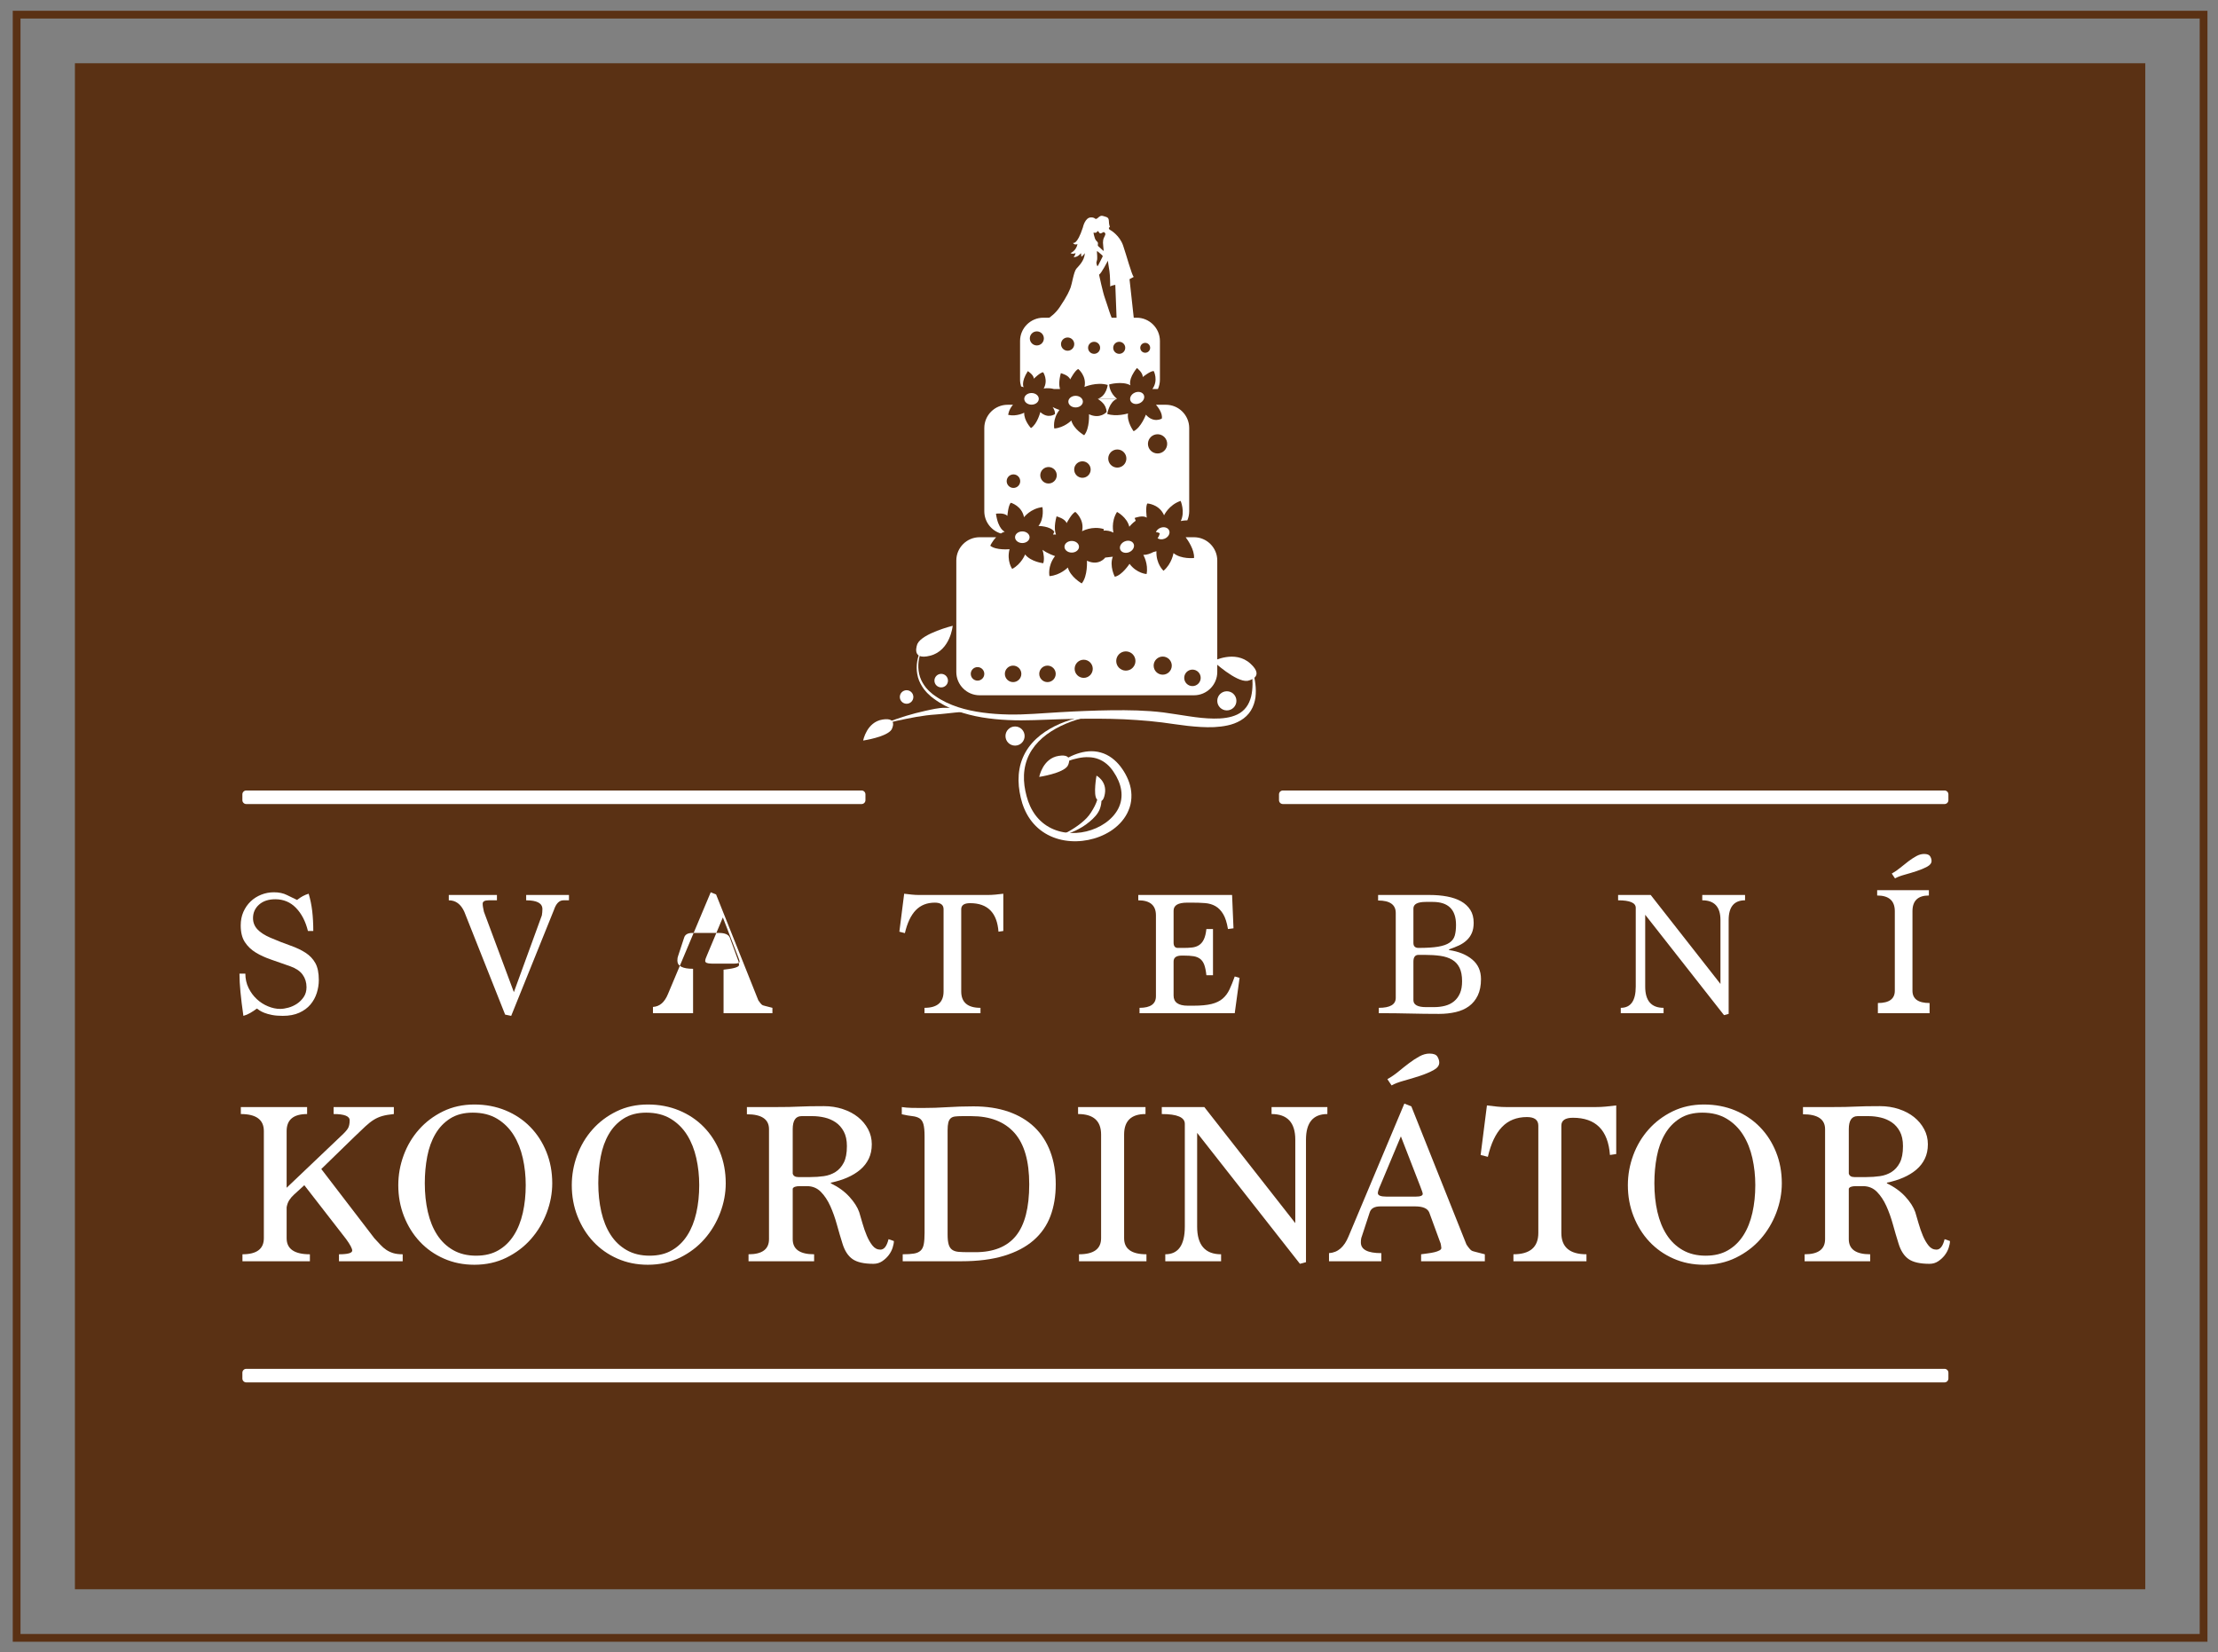 <svg width="290" height="216" xmlns="http://www.w3.org/2000/svg">
 <rect width="100%" height="100%" fill="#808080" stroke="none"/>

 <g>
  <title>background</title>
  <rect fill="none" id="canvas_background" height="218" width="292" y="-1" x="-1"/>
 </g>
 <g>
  <title>Layer 1</title>
  <g id="g10" transform="matrix(1.333,0,0,-1.333,0,302.36) ">
   <g id="g12" transform="translate(-4.5,35.25) scale(0.1) ">
    <path fill="#5a3114" fill-rule="nonzero" d="m65.106,313.09l2137.494,0l0,1584.5l-2137.494,0l0,-1584.5zm2145.095,-7.61l-2152.7,0l0,1599.71l2152.7,0l0,-1599.71" id="path14"/>
    <path fill="#5a3114" fill-rule="nonzero" d="m2149.22,356.961l-2030.74,0l0,1496.769l2030.74,0l0,-1496.769" id="path16"/>
    <path fill="#ffffff" fill-rule="nonzero" d="m1129.07,1368.88c0,0 -6.12,-8.62 -17.93,-3.09c0,0 0.91,-15.05 -5.1,-22.26c0,0 -11.05,6.18 -13.63,15.59c0,0 -7.4,-7.59 -18.02,-8.44c0,0 -2.2,9.73 5.46,19.67c0,0 -7.09,2.25 -12.27,6.13c1.17,-4.15 1.95,-9.11 0.74,-13.14c0,0 -12.04,1.29 -17.84,8.59c0,0 -3.65,-9.45 -12.67,-14.18c0,0 -5.59,7.73 -2.58,19.34c0,0 -13.33,-1.29 -18.91,3.43c0,0 1.93,4.37 5.77,8.31l-16.27,0c-12.543,0 -22.812,-10.26 -22.812,-22.81l0,-109.39c0,-12.55 10.269,-22.82 22.812,-22.82l210.34,0c12.55,0 22.81,10.27 22.81,22.82l0,109.39c0,12.55 -10.26,22.81 -22.81,22.81l-8.2,0c1.98,-2.62 8.82,-12.37 8.21,-20.39c0,0 -12.59,-1.37 -20.14,4.81c0,0 -1.63,-10.47 -9.79,-17.32c0,0 -7.44,6.65 -6.95,19.18c0,0 -1.17,-0.37 -2.98,-0.8c-2.89,-1.55 -6.32,-2.81 -9.88,-2.82c0,0 5.13,-8.73 3.23,-18.74c0,0 -9.53,0.43 -16.75,10c0,0 -7.28,-11.24 -14.44,-12.68c0,0 -5.49,10.38 -1.97,19.65" id="path18"/>
    <path fill="#ffffff" fill-rule="nonzero" d="m1188.62,1518.75l-9.75,0c1.44,-1.66 6.82,-8.23 5.69,-13.56c0,0 -8.01,-4.81 -15.62,3.84c0,0 -4.58,-12.51 -12.01,-16.23c0,0 -6.75,8.91 -5.52,17.45c0,0 -11.44,-3.54 -20.35,-0.47c0,0 1.97,12.06 9.57,14.79l-18.81,0c2.08,-1.74 8.28,-4.98 8.62,-12.91c0,0 -6.35,-7.31 -17.29,-2.19c0,0 0.84,-13.94 -4.73,-20.62c0,0 -10.23,5.74 -12.61,14.45c0,0 -6.85,-7.03 -16.69,-7.82c0,0 -2.04,9.02 5.05,18.21c0,0 -3.15,1 -6.68,2.81c1.4,-2.07 2.53,-4.51 2.3,-6.86c0,0 -6.72,-5.09 -14.38,1.93c0,0 -2.9,-11.65 -9.18,-15.69c0,0 -6.92,7.33 -6.64,15.09c0,0 -7.43,-4 -15.7,-2.12c0,0 0.43,4.98 4.67,9.9l-5.29,0c-12.54,0 -22.81,-10.27 -22.81,-22.82l0,-81.62c0,-10.24 6.85,-18.96 16.19,-21.81c1.18,0.71 2.46,1.33 3.85,1.78c0,0 -6.45,2.15 -8.6,17.62c0,0 8.17,1.29 11.18,-2.15c0,0 0.86,10.74 3.44,12.89c0,0 10.74,-3.01 12.89,-14.18c0,0 6.44,8.59 18.05,9.88c0,0 2.14,-10.74 -3.87,-18.47c0,0 11.61,0 15.47,-5.59c0,0 -0.29,-1.22 -1.17,-2.78l2.88,0c-1.13,2.87 -2.02,8.33 0.55,17.8c0,0 8.39,-2.12 9.87,-6.66c0,0 5.24,9.98 8.6,11c0,0 9.1,-7.31 6.58,-18.94c0,0 9.73,5.62 21.42,2.1c0,0 -0.12,-0.57 -0.4,-1.48c2.91,0.24 6.26,-0.15 9.75,-1.96c0,0 -2.73,10.39 3.48,20.28c0,0 9.75,-5 12.07,-14.52c0,0 2.67,3.36 6.28,5.9c-0.36,0.84 -0.71,1.73 -1.06,2.69c0,0 8.06,3.15 11.89,0.3c0,0 -1.52,11.17 0.64,13.94c0,0 11.65,-0.68 16.34,-11.61c0,0 4.67,10.21 16.24,14.12c0,0 4.59,-10.5 0.16,-19.75c0,0 2.88,0.63 6.43,0.68c1.17,2.75 1.83,5.77 1.83,8.92l0,81.62c0,12.55 -10.27,22.82 -22.82,22.82" id="path20"/>
    <path fill="#ffffff" fill-rule="nonzero" d="m1159.9,1604.14l-91.56,0c-12.54,0 -22.81,-10.27 -22.81,-22.81l0,-37.95c0,-2.32 0.37,-4.56 1.03,-6.67c0.83,-0.18 1.66,-0.42 2.48,-0.78c0,0 -2.92,4.86 4.1,15.81c0,0 5.87,-3.6 5.91,-7.41c0,0 6.36,6.34 9.16,6.3c0,0 5.17,-7.72 0.48,-15.96c0,0 4.55,1.01 10.1,-0.47l5.92,0c-0.86,2.84 -1.31,7.71 0.83,15.56c0,0 7.77,-1.95 9.14,-6.16c0,0 4.85,9.25 7.96,10.19c0,0 8.43,-6.77 6.1,-17.54c0,0 11.92,5.2 22.75,1.94c0,0 -1.09,-10.65 -9.67,-13.62l18.81,0c-7.02,5.7 -7.64,12.64 -7.72,14.11c0,0 12.84,3.63 20.86,-0.82c0,0 -2.65,5.7 6.4,16.96c0,0 6.04,-4.68 5.64,-8.89c0,0 7.77,6.24 10.85,5.87c0,0 4.77,-9.1 -1.33,-17.6l0.91,0c0.31,0 0.69,0 1.12,0l3.39,0c1.25,2.81 1.96,5.91 1.96,9.18l0,37.95c0,12.54 -10.27,22.81 -22.81,22.81" id="path22"/>
    <path fill="#ffffff" fill-rule="nonzero" d="m1063.91,1524.57c0,-3.15 -3.2,-5.71 -7.13,-5.71c-3.94,0 -7.13,2.56 -7.13,5.71c0,3.15 3.19,5.7 7.13,5.7c3.93,0 7.13,-2.55 7.13,-5.7" id="path24"/>
    <path fill="#ffffff" fill-rule="nonzero" d="m1107.15,1521.84c0,-3.15 -3.19,-5.7 -7.13,-5.7c-3.94,0 -7.12,2.55 -7.12,5.7c0,3.14 3.18,5.7 7.12,5.7c3.94,0 7.13,-2.56 7.13,-5.7" id="path26"/>
    <path fill="#ffffff" fill-rule="nonzero" d="m1166.97,1528.24c1.23,-2.9 -0.7,-6.51 -4.32,-8.04c-3.63,-1.54 -7.56,-0.44 -8.79,2.45c-1.24,2.9 0.7,6.51 4.32,8.04c3.63,1.54 7.56,0.45 8.79,-2.45" id="path28"/>
    <path fill="#ffffff" fill-rule="nonzero" d="m1103.35,1379.48c0,-3.16 -3.19,-5.71 -7.13,-5.71c-3.93,0 -7.13,2.55 -7.13,5.71c0,3.14 3.2,5.7 7.13,5.7c3.94,0 7.13,-2.56 7.13,-5.7" id="path30"/>
    <path fill="#ffffff" fill-rule="nonzero" d="m1156.96,1382.26c1.23,-2.89 -0.71,-6.49 -4.33,-8.04c-3.63,-1.54 -7.56,-0.43 -8.79,2.46c-1.23,2.91 0.7,6.5 4.32,8.04c3.63,1.55 7.56,0.44 8.8,-2.46" id="path32"/>
    <path fill="#ffffff" fill-rule="nonzero" d="m1054.87,1388.83c0,-3.14 -3.19,-5.7 -7.13,-5.7c-3.93,0 -7.12,2.56 -7.12,5.7c0,3.16 3.19,5.71 7.12,5.71c3.94,0 7.13,-2.55 7.13,-5.71" id="path34"/>
    <path fill="#ffffff" fill-rule="nonzero" d="m1191.77,1395.48c-1.23,2.9 -5.17,4 -8.79,2.47c-2.02,-0.86 -3.49,-2.38 -4.2,-4.04c1.46,-0.2 2.78,-0.57 3.78,-1.22c0,0 -0.31,-2.42 -2.12,-4.87c1.82,-1.21 4.47,-1.45 7,-0.37c3.62,1.54 5.57,5.13 4.33,8.03" id="path36"/>
    <path fill="#ffffff" fill-rule="nonzero" d="m1129.22,1685.98c-0.2,-1.02 -1.47,-3.46 -1.76,-4.14c-0.29,-0.67 -0.61,-2.49 -0.59,-4.1c0.03,-1.62 0.59,-6.75 0.62,-6.98c0.03,-0.24 0.38,-1.68 -0.62,-0.65c-0.99,1.03 -4.48,3.93 -4.78,4.31c-0.29,0.38 -0.43,0.97 -0.23,1.7c0.21,0.73 0.06,1.97 -0.5,2.41c-0.56,0.44 -1.97,2.05 -2.35,3.31c-0.38,1.26 -1.31,3.91 -1.41,5.81c0,0 1.98,-0.47 2.7,0c0.71,0.47 1,1.44 1.41,1.44c0.41,0 0.56,-0.03 1.15,-1.06c0.58,-1.02 1.2,-1.43 2.23,-1.08c1.02,0.35 2.2,1.35 2.63,1.2c0.44,-0.15 1.71,-1.14 1.5,-2.17zm-2.81,-22.11c-0.47,-0.77 -2.44,-4.85 -2.91,-5.73c-0.47,-0.88 -1.32,-2.75 -1.58,-3.06c-0.26,-0.29 -0.74,-0.49 -0.97,0.48c-0.24,0.97 -0.64,2.32 -0.53,2.76c0,0 0.64,2.52 0.73,2.98c0.09,0.47 0.06,3.27 0,4.06c-0.06,0.79 -0.32,3.84 -0.14,3.98c0.17,0.15 0.32,0.12 0.91,-0.38c0.58,-0.5 3.52,-2.96 3.96,-3.37c0.44,-0.41 0.99,-0.95 0.53,-1.72zm26.49,-21.94l4.09,2.21c-1.99,2.21 -7.08,21.24 -10.4,30.86c-3.32,9.63 -11.72,14.83 -12.94,15.39c-1.22,0.54 -0.99,1.98 -0.99,1.98c0.77,0.33 0.99,1.33 0.99,1.33c-0.89,0.89 -1.02,5.57 -1.02,5.57c-0.2,3.87 -2.85,3.66 -5.5,4.6c-2.64,0.94 -4.27,-0.94 -5.69,-2.16c-1.43,-1.22 -2.25,-0.41 -2.25,-0.41c-1.62,1.43 -3.86,1.22 -3.86,1.22c-6.11,0.21 -8.15,-9.76 -8.15,-9.76c-5.9,-18.13 -9.77,-15.07 -9.77,-15.07c1.15,-2.63 4.49,-1.36 4.49,-1.36c-1.55,-6.97 -6.86,-8.74 -6.86,-8.74c2.1,-1.55 4.98,0 4.98,0c-0.55,-2.88 -2.11,-3.98 -2.11,-3.98c4.1,-0.56 7.42,3.87 7.42,3.87l0.33,-3.54c1.55,0.89 3.43,3.54 3.43,3.54c-0.44,-7.63 -5.97,-12.5 -8.41,-15.37c-2.43,-2.89 -4.31,-15.16 -5.53,-18.26c-1.21,-3.1 -2.99,-7.86 -10.73,-19.36c-7.75,-11.51 -20.07,-15.82 -20.07,-15.82l73.83,0c-2.98,3.42 -7.41,19.36 -9.4,24.67c-1.99,5.31 -5.75,23.01 -5.75,23.01c2.43,1.44 8.63,13.72 8.63,13.72c0,0 0.88,-6.42 1.55,-10.18c0.66,-3.76 0.77,-15.26 0.77,-15.26c0.44,0.99 4.98,1.76 4.98,1.76l1.44,-37.72l17.25,0l-4.75,43.26" id="path38"/>
    <path fill="#ffffff" fill-rule="nonzero" d="m948.375,1276.12c-3.094,-7.68 -3.523,-16.49 -1.008,-24.26c1.266,-3.91 3.414,-7.44 5.93,-10.63c1.391,-1.5 2.664,-3.1 4.293,-4.37l2.312,-2.01l2.524,-1.8c6.762,-4.75 14.351,-8.26 22.222,-10.85c7.887,-2.58 16.062,-4.27 24.312,-5.37c16.51,-2.24 33.31,-2.28 49.99,-1.23c16.83,1.12 33.72,2.19 50.64,2.84c16.93,0.66 33.91,1.02 50.96,0.48c8.52,-0.3 17.06,-0.88 25.59,-1.93c8.53,-1.11 16.8,-2.6 25.05,-3.76c8.22,-1.25 16.44,-2.19 24.54,-2.26c8.05,-0.08 16.16,0.75 22.98,4.05c3.39,1.65 6.34,4.02 8.61,7.02c2.3,2.98 3.84,6.62 4.85,10.48c1.85,7.82 1.64,16.3 0.71,24.65l0.94,0.19c2.32,-8.17 3.63,-16.79 2.62,-25.65c-0.66,-4.39 -2.02,-8.84 -4.48,-12.84c-2.43,-4.01 -6.03,-7.33 -10.04,-9.71c-4.02,-2.4 -8.4,-3.96 -12.81,-4.9c-4.4,-0.96 -8.82,-1.44 -13.21,-1.68c-8.79,-0.37 -17.42,0.32 -25.93,1.22c-8.5,0.97 -16.86,2.29 -25.08,3.37c-8.21,1.04 -16.5,1.79 -24.83,2.36c-16.66,1.22 -33.47,1.43 -50.28,1.3c-16.82,-0.16 -33.65,-0.75 -50.52,-1.39c-17,-0.61 -34.13,-0.08 -51.02,2.69c-8.431,1.44 -16.791,3.48 -24.849,6.45c-8.055,2.97 -15.817,6.89 -22.692,12.11l-2.558,1.96l-2.387,2.23c-1.668,1.4 -2.981,3.16 -4.399,4.81c-2.566,3.51 -4.722,7.38 -5.91,11.57c-2.316,8.42 -1.461,17.45 2.075,25.27l0.855,-0.41" id="path40"/>
    <path fill="#ffffff" fill-rule="nonzero" d="m944.922,1284.38c0,0 -7.238,-16.86 12.555,-11.72c19.785,5.13 21.988,29.32 21.988,29.32c0,0 -29.508,-7.34 -34.543,-17.6" id="path42"/>
    <path fill="#ffffff" fill-rule="nonzero" d="m1268.53,1247.96c0,0 18.06,3.16 2.95,16.92c-15.1,13.77 -36.56,2.39 -36.56,2.39c0,0 22.26,-20.7 33.61,-19.31" id="path44"/>
    <path fill="#ffffff" fill-rule="nonzero" d="m914.879,1207.02c6.059,2.47 12.269,4.51 18.512,6.5c6.273,1.88 12.605,3.59 19.043,5c6.421,1.35 12.894,3.07 19.586,3.02c1.664,0.05 3.335,-0.03 5.007,-0.13c1.668,-0.14 3.328,-0.17 4.993,-0.52c1.664,-0.28 3.308,-0.51 4.933,-0.96c1.621,-0.51 3.227,-1 4.774,-1.62l-0.094,-0.56c-6.637,-0.53 -12.903,-1.16 -19.254,-1.9c-1.582,-0.19 -3.168,-0.35 -4.758,-0.48c-1.586,-0.18 -3.183,-0.31 -4.785,-0.41c-3.203,-0.22 -6.41,-0.5 -9.609,-0.93c-6.403,-0.82 -12.782,-1.97 -19.133,-3.27c-6.379,-1.23 -12.723,-2.69 -19.035,-4.28l-0.18,0.54" id="path46"/>
    <path fill="#ffffff" fill-rule="nonzero" d="m919.57,1200.29c0,0 6.754,12.22 -8.91,9.73c-15.664,-2.49 -19.019,-20.6 -19.019,-20.6c0,0 23.332,3.47 27.929,10.87" id="path48"/>
    <path fill="#ffffff" fill-rule="nonzero" d="m1111.06,1212.39c-7.07,-1.42 -14.01,-3.68 -20.65,-6.48c-6.64,-2.8 -13,-6.26 -18.73,-10.51c-5.73,-4.23 -10.78,-9.35 -14.6,-15.22c-3.81,-5.88 -6.24,-12.53 -7.22,-19.39c-1,-6.88 -0.55,-13.94 0.87,-20.8c0.7,-3.43 1.63,-6.88 2.75,-10.14c1.16,-3.26 2.58,-6.41 4.32,-9.35c3.44,-5.9 8.16,-10.93 13.81,-14.57c5.63,-3.65 12.13,-5.94 18.84,-6.78c13.42,-1.75 27.62,1.72 38.53,9.3c5.43,3.77 10.03,8.61 12.87,14.19c2.88,5.57 3.85,11.88 2.87,18.15c-0.92,6.27 -3.79,12.55 -7.56,18.07c-3.66,5.56 -8.61,10.01 -14.64,12.33c-3,1.19 -6.27,1.79 -9.64,1.89c-3.36,0.16 -6.82,-0.19 -10.24,-0.91c-6.92,-1.32 -13.61,-4.1 -20.35,-6.93l-0.45,0.84c6.02,4.13 12.44,7.93 19.63,10.39c7.12,2.42 15.28,3.49 23.16,1.22c7.93,-2.12 14.65,-7.56 19.43,-13.78c2.4,-3.15 4.47,-6.45 6.2,-10.04c1.72,-3.57 3.11,-7.41 3.85,-11.45c0.75,-4.04 0.89,-8.26 0.33,-12.41c-0.54,-4.15 -1.93,-8.17 -3.79,-11.87c-3.79,-7.41 -9.78,-13.28 -16.42,-17.56c-6.7,-4.27 -14.11,-7.11 -21.73,-8.64c-7.62,-1.53 -15.5,-1.76 -23.2,-0.49c-7.68,1.26 -15.19,4.11 -21.64,8.58c-6.48,4.46 -11.77,10.51 -15.46,17.31c-1.85,3.39 -3.34,6.95 -4.51,10.58c-1.14,3.67 -1.96,7.29 -2.6,11.02c-1.26,7.42 -1.49,15.13 -0.12,22.65c1.29,7.52 4.39,14.7 8.77,20.87c4.4,6.16 10.01,11.29 16.17,15.44c12.38,8.26 26.55,13.15 41.01,15.42l0.14,-0.93" id="path50"/>
    <path fill="#ffffff" fill-rule="nonzero" d="m1092.28,1164.62c0,0 6.75,12.23 -8.92,9.75c-15.66,-2.49 -19.01,-20.61 -19.01,-20.61c0,0 23.33,3.47 27.93,10.86" id="path52"/>
    <path fill="#ffffff" fill-rule="nonzero" d="m1085.49,1096.4c4.71,2.12 9.26,4.56 13.51,7.39c4.27,2.8 8.28,5.93 11.73,9.48c1.72,1.78 3.24,3.73 4.5,5.77c1.26,2.04 2.5,4.03 3.53,6.12c1.08,2.08 1.91,4.27 2.62,6.59c0.64,2.35 1.03,4.8 1.45,7.47l0.56,0.1c1.2,-2.44 1.87,-5.18 1.98,-8.01c0.07,-2.82 -0.44,-5.67 -1.36,-8.38c-1.89,-5.46 -6.07,-9.56 -10.16,-12.99c-2.07,-1.75 -4.25,-3.33 -6.49,-4.78c-2.26,-1.41 -4.59,-2.68 -6.95,-3.85c-4.78,-2.24 -9.66,-4.17 -14.74,-5.46l-0.18,0.55" id="path54"/>
    <path fill="#ffffff" fill-rule="nonzero" d="m1120.68,1132.02c0,0 5.93,-7.09 8.05,5.23c2.11,12.32 -8.21,17.75 -8.21,17.75c0,0 -3.3,-18.31 0.16,-22.98" id="path56"/>
    <path fill="#ffffff" fill-rule="nonzero" d="m1050.01,1193.82c0,-5.18 -4.2,-9.38 -9.39,-9.38c-5.19,0 -9.39,4.2 -9.39,9.38c0,5.19 4.2,9.4 9.39,9.4c5.19,0 9.39,-4.21 9.39,-9.4" id="path58"/>
    <path fill="#ffffff" fill-rule="nonzero" d="m1257.75,1228.35c0,-5.18 -4.2,-9.38 -9.38,-9.38c-5.19,0 -9.4,4.2 -9.4,9.38c0,5.2 4.21,9.4 9.4,9.4c5.18,0 9.38,-4.2 9.38,-9.4" id="path60"/>
    <path fill="#ffffff" fill-rule="nonzero" d="m940.879,1232.14c0,-3.66 -2.969,-6.64 -6.637,-6.64c-3.672,0 -6.64,2.98 -6.64,6.64c0,3.68 2.968,6.64 6.64,6.64c3.668,0 6.637,-2.96 6.637,-6.64" id="path62"/>
    <path fill="#ffffff" fill-rule="nonzero" d="m974.824,1248.18c0,-3.67 -2.969,-6.64 -6.636,-6.64c-3.668,0 -6.641,2.97 -6.641,6.64c0,3.66 2.973,6.64 6.641,6.64c3.667,0 6.636,-2.98 6.636,-6.64" id="path64"/>
    <path fill="#5a3114" fill-rule="nonzero" d="m1010.46,1254.82c0,-3.67 -2.97,-6.64 -6.64,-6.64c-3.66,0 -6.636,2.97 -6.636,6.64c0,3.66 2.976,6.63 6.636,6.63c3.67,0 6.64,-2.97 6.64,-6.63" id="path66"/>
    <path fill="#5a3114" fill-rule="nonzero" d="m1046.79,1254.82c0,-4.47 -3.62,-8.09 -8.08,-8.09c-4.47,0 -8.09,3.62 -8.09,8.09c0,4.46 3.62,8.08 8.09,8.08c4.46,0 8.08,-3.62 8.08,-8.08" id="path68"/>
    <path fill="#5a3114" fill-rule="nonzero" d="m1080.51,1254.82c0,-4.47 -3.62,-8.09 -8.08,-8.09c-4.47,0 -8.08,3.62 -8.08,8.09c0,4.46 3.61,8.08 8.08,8.08c4.46,0 8.08,-3.62 8.08,-8.08" id="path70"/>
    <path fill="#5a3114" fill-rule="nonzero" d="m1116.85,1259.79c0,-4.91 -3.98,-8.9 -8.89,-8.9c-4.91,0 -8.89,3.99 -8.89,8.9c0,4.91 3.98,8.89 8.89,8.89c4.91,0 8.89,-3.98 8.89,-8.89" id="path72"/>
    <path fill="#5a3114" fill-rule="nonzero" d="m1158.72,1267.43c0,-5.21 -4.22,-9.43 -9.43,-9.43c-5.21,0 -9.43,4.22 -9.43,9.43c0,5.21 4.22,9.43 9.43,9.43c5.21,0 9.43,-4.22 9.43,-9.43" id="path74"/>
    <path fill="#5a3114" fill-rule="nonzero" d="m1194.35,1262.9c0,-4.92 -3.98,-8.89 -8.89,-8.89c-4.91,0 -8.89,3.97 -8.89,8.89c0,4.91 3.98,8.89 8.89,8.89c4.91,0 8.89,-3.98 8.89,-8.89" id="path76"/>
    <path fill="#5a3114" fill-rule="nonzero" d="m1222.71,1250.89c0,-4.46 -3.61,-8.07 -8.07,-8.07c-4.47,0 -8.09,3.61 -8.09,8.07c0,4.48 3.62,8.09 8.09,8.09c4.46,0 8.07,-3.61 8.07,-8.09" id="path78"/>
    <path fill="#5a3114" fill-rule="nonzero" d="m1045.6,1444.92c0.61,-3.62 -1.83,-7.04 -5.44,-7.65c-3.62,-0.61 -7.04,1.83 -7.66,5.44c-0.61,3.62 1.84,7.04 5.45,7.66c3.62,0.6 7.04,-1.84 7.65,-5.45" id="path80"/>
    <path fill="#5a3114" fill-rule="nonzero" d="m1081.43,1450.95c0.73,-4.4 -2.23,-8.57 -6.64,-9.31c-4.39,-0.75 -8.56,2.22 -9.31,6.63c-0.74,4.4 2.23,8.57 6.63,9.31c4.4,0.74 8.57,-2.22 9.32,-6.63" id="path82"/>
    <path fill="#5a3114" fill-rule="nonzero" d="m1114.68,1456.55c0.74,-4.4 -2.23,-8.57 -6.63,-9.31c-4.4,-0.74 -8.57,2.23 -9.31,6.63c-0.75,4.4 2.22,8.57 6.62,9.31c4.41,0.74 8.58,-2.23 9.32,-6.63" id="path84"/>
    <path fill="#5a3114" fill-rule="nonzero" d="m1149.69,1467.5c0.81,-4.85 -2.45,-9.44 -7.3,-10.25c-4.84,-0.82 -9.42,2.45 -10.24,7.29c-0.81,4.84 2.45,9.43 7.29,10.24c4.85,0.82 9.43,-2.44 10.25,-7.28" id="path86"/>
    <path fill="#5a3114" fill-rule="nonzero" d="m1189.71,1481.99c0.86,-5.14 -2.6,-10 -7.74,-10.87c-5.13,-0.87 -10,2.59 -10.87,7.73c-0.86,5.14 2.6,10 7.74,10.86c5.13,0.87 10,-2.6 10.87,-7.72" id="path88"/>
    <path fill="#5a3114" fill-rule="nonzero" d="m1163.44,1574.63c0,-2.69 2.18,-4.86 4.85,-4.86c2.68,0 4.85,2.17 4.85,4.86c0,2.67 -2.17,4.85 -4.85,4.85c-2.67,0 -4.85,-2.18 -4.85,-4.85" id="path90"/>
    <path fill="#5a3114" fill-rule="nonzero" d="m1136.89,1574.63c0,-3.27 2.65,-5.92 5.91,-5.92c3.26,0 5.9,2.65 5.9,5.92c0,3.26 -2.64,5.9 -5.9,5.9c-3.26,0 -5.91,-2.64 -5.91,-5.9" id="path92"/>
    <path fill="#5a3114" fill-rule="nonzero" d="m1112.25,1574.63c0,-3.27 2.64,-5.92 5.91,-5.92c3.26,0 5.9,2.65 5.9,5.92c0,3.26 -2.64,5.9 -5.9,5.9c-3.27,0 -5.91,-2.64 -5.91,-5.9" id="path94"/>
    <path fill="#5a3114" fill-rule="nonzero" d="m1085.69,1578.26c0,-3.59 2.91,-6.5 6.5,-6.5c3.59,0 6.5,2.91 6.5,6.5c0,3.59 -2.91,6.49 -6.5,6.49c-3.59,0 -6.5,-2.9 -6.5,-6.49" id="path96"/>
    <path fill="#5a3114" fill-rule="nonzero" d="m1055.1,1583.84c0,-3.8 3.08,-6.89 6.89,-6.89c3.81,0 6.89,3.09 6.89,6.89c0,3.81 -3.08,6.9 -6.89,6.9c-3.81,0 -6.89,-3.09 -6.89,-6.9" id="path98"/>
    <path fill="#ffffff" fill-rule="nonzero" d="m890.078,1127.13l-603.535,0c-2.102,0 -3.805,1.7 -3.805,3.8l0,5.71c0,2.1 1.703,3.79 3.805,3.79l603.535,0c2.106,0 3.805,-1.69 3.805,-3.79l0,-5.71c0,-2.1 -1.699,-3.8 -3.805,-3.8" id="path100"/>
    <path fill="#ffffff" fill-rule="nonzero" d="m1952.31,1127.13l-648.97,0c-2.1,0 -3.81,1.7 -3.81,3.8l0,5.71c0,2.1 1.71,3.79 3.81,3.79l648.97,0c2.1,0 3.8,-1.69 3.8,-3.79l0,-5.71c0,-2.1 -1.7,-3.8 -3.8,-3.8" id="path102"/>
    <path fill="#ffffff" fill-rule="nonzero" d="m1952.31,559.859l-1665.767,0c-2.102,0 -3.805,1.7 -3.805,3.801l0,5.699c0,2.102 1.703,3.801 3.805,3.801l1665.767,0c2.1,0 3.8,-1.699 3.8,-3.801l0,-5.699c0,-2.101 -1.7,-3.801 -3.8,-3.801" id="path104"/>
    <path fill="#ffffff" fill-rule="nonzero" d="m347.043,1002.62c-2.336,9.45 -6.242,16.99 -11.723,22.65c-5.476,5.65 -12.234,8.48 -20.285,8.48c-6.644,0 -11.949,-1.75 -15.914,-5.25c-3.965,-3.5 -5.945,-7.93 -5.945,-13.29c0,-4.19 1.426,-7.84 4.285,-10.93c2.855,-3.08 7.144,-5.858 12.852,-8.3c7.113,-3.039 13.582,-5.582 19.417,-7.621c5.833,-2.039 10.813,-4.398 14.95,-7.078c4.144,-2.679 7.351,-6.062 9.621,-10.14c2.277,-4.071 3.41,-9.61 3.41,-16.61c0,-4.32 -0.676,-8.57 -2.012,-12.769c-1.344,-4.203 -3.41,-7.961 -6.207,-11.282c-2.804,-3.332 -6.445,-6 -10.933,-8.039c-4.493,-2.043 -9.883,-3.062 -16.18,-3.062c-4.078,0 -7.606,0.281 -10.57,0.871c-2.981,0.578 -5.493,1.289 -7.528,2.102c-2.039,0.808 -3.64,1.628 -4.808,2.449c-1.168,0.808 -1.985,1.398 -2.453,1.75c-2.211,-1.629 -4.422,-3.102 -6.645,-4.379c-2.211,-1.281 -4.43,-2.203 -6.641,-2.793c-1.285,8.859 -2.25,16.699 -2.882,23.519c-0.653,6.821 -0.969,12.801 -0.969,17.922l5.777,0c0,-5.121 1.051,-9.82 3.149,-14.082c2.093,-4.25 4.777,-7.898 8.043,-10.918c3.261,-3.039 6.933,-5.41 11.019,-7.082c4.078,-1.699 8.043,-2.539 11.891,-2.539c2.445,0 5.156,0.403 8.129,1.223c2.976,0.816 5.777,2.098 8.398,3.828c2.621,1.762 4.832,3.961 6.645,6.648c1.8,2.672 2.711,5.864 2.711,9.59c0,4.66 -1.254,8.742 -3.758,12.231c-2.512,3.5 -6.504,6.23 -11.985,8.211c-6.406,2.332 -12.562,4.48 -18.453,6.461c-5.886,1.98 -11.074,4.339 -15.566,7.07c-4.481,2.738 -8.07,6.168 -10.75,10.309c-2.684,4.121 -4.024,9.57 -4.024,16.32c0,4.89 0.871,9.32 2.625,13.27c1.75,3.96 4.11,7.37 7.082,10.22c2.973,2.86 6.446,5.07 10.411,6.64c3.953,1.57 8.097,2.36 12.41,2.36c5.015,0 9.297,-0.91 12.855,-2.72c3.559,-1.8 6.848,-3.41 9.887,-4.81c3.605,2.91 7.398,4.96 11.363,6.12c1.629,-5.36 2.793,-11.05 3.504,-17.05c0.695,-6 1.043,-12.5 1.043,-19.5l-5.246,0" id="path106"/>
    <path fill="#ffffff" fill-rule="nonzero" d="m540.465,920.602l-40.043,100.888c-3.391,7.47 -8.465,11.22 -15.223,11.22l0,5.23l47.223,0l0,-5.23l-8.047,0c-3.961,0 -5.941,-1.11 -5.941,-3.34c0,-1.05 0.113,-2.22 0.343,-3.51c0.239,-1.28 0.524,-2.74 0.879,-4.37l29.375,-78.861l27.461,75.361c0.348,2.1 0.528,4.14 0.528,6.13c0,5.72 -5.305,8.59 -15.922,8.59l0,5.23l41.976,0l0,-5.23l-5.418,0c-4.082,0 -7.172,-3.1 -9.265,-9.29l-41.981,-104.041l-5.945,1.223" id="path108"/>
    <path fill="#ffffff" fill-rule="nonzero" d="m754.016,1015.91l-15.387,-36.719c-1.285,-2.8 -1.926,-4.781 -1.926,-5.953c0,-1.75 2.152,-2.617 6.465,-2.617l22.043,0c3.496,0 5.242,0.688 5.242,2.09c0,0.598 -0.64,2.508 -1.922,5.777l-14.515,37.422zm0.696,-56.488l0,5.25c1.632,0.23 3.355,0.461 5.164,0.691c1.8,0.239 3.437,0.528 4.894,0.879c1.457,0.352 2.684,0.782 3.676,1.309c0.984,0.531 1.48,1.141 1.48,1.84c-0.109,0.461 -0.199,1.14 -0.257,2.011c-0.063,0.872 -0.379,1.942 -0.961,3.231l-7.871,21.519c-1.286,3.02 -4.84,4.551 -10.668,4.551l-26.055,0c-4.434,0 -7.113,-1.519 -8.055,-4.543l-5.941,-18.09c-0.461,-1.046 -0.703,-2.546 -0.703,-4.527c0,-5.332 5.133,-8 15.394,-8l0,-43.543l-39.347,0l0,6.121c3.378,0.231 6.261,1.399 8.656,3.5c2.383,2.09 4.394,5.109 6.031,9.078l41.977,99.881l5.246,-2.11l41.449,-103.88c1.629,-2.449 2.91,-3.961 3.844,-4.551c0.23,-0.23 1.195,-0.551 2.886,-0.961c1.688,-0.398 4.051,-1.027 7.086,-1.828l0,-5.25l-47.925,0" id="path110"/>
    <path fill="#ffffff" fill-rule="nonzero" d="m951.801,922l0,5.25c12.476,0 18.711,5.359 18.711,16.078l0,80.632c0,4.32 -2.852,6.46 -8.571,6.46c-7.687,0 -13.929,-2.47 -18.711,-7.42c-4.777,-4.96 -8.328,-12.45 -10.664,-22.48l-5.418,1.41l4.715,37.24c2.684,-0.35 5.223,-0.63 7.614,-0.87c2.386,-0.23 4.695,-0.36 6.906,-0.36l67.337,0c2.45,0 4.95,0.13 7.52,0.36c2.56,0.24 5.18,0.52 7.86,0.87l0,-36.55l-4.72,-0.69c-1.39,18.64 -10.67,27.98 -27.849,27.98c-5.793,0 -8.699,-1.99 -8.699,-5.95l0,-80.632c0,-10.719 6.301,-16.078 18.888,-16.078l0,-5.25l-54.919,0" id="path112"/>
    <path fill="#ffffff" fill-rule="nonzero" d="m1162.72,922l0,5.25c10.73,0 16.09,3.789 16.09,11.379l0,79.361c0,9.81 -5.76,14.72 -17.32,14.72l0,5.23l92.01,0l1.39,-32.69l-5.43,-0.7c-1.04,6.29 -2.61,11.19 -4.71,14.68c-2.1,3.5 -4.64,6.1 -7.61,7.79c-2.98,1.7 -6.39,2.68 -10.24,2.97c-3.83,0.3 -8.03,0.43 -12.58,0.43l-4.9,0c-8.86,0 -13.29,-2.61 -13.29,-7.86l0,-31.31c0,-3.488 1.4,-5.238 4.19,-5.238l5.95,0c2.91,0 5.62,0.148 8.13,0.429c2.5,0.289 4.73,1.047 6.64,2.278c1.93,1.23 3.51,3.082 4.73,5.59c1.23,2.511 2.06,5.921 2.53,10.241l6.48,0l0,-45.3l-6.48,0c-0.47,4.32 -1.16,7.73 -2.09,10.238c-0.94,2.5 -2.27,4.422 -4.02,5.774c-1.75,1.328 -3.91,2.207 -6.47,2.617c-2.58,0.41 -5.72,0.609 -9.45,0.609l-2.1,0c-5.36,0 -8.04,-1.929 -8.04,-5.777l0,-33.402c0,-6.637 4.66,-9.969 13.99,-9.969l5.42,0c7.34,0 13.26,0.558 17.75,1.66c4.49,1.109 8.14,2.859 10.94,5.25c2.79,2.391 5.04,5.398 6.73,9.012c1.69,3.609 3.41,7.867 5.15,12.758l4.73,-1.391l-4.73,-34.629l-93.39,0" id="path114"/>
    <path fill="#ffffff" fill-rule="nonzero" d="m1451.49,927.941c3.94,0 7.59,0.438 10.94,1.321c3.36,0.867 6.28,2.328 8.77,4.367c2.48,2.043 4.43,4.66 5.82,7.871c1.39,3.199 2.08,7.141 2.08,11.809c0,5.472 -0.84,9.902 -2.52,13.293c-1.68,3.378 -4.11,6 -7.29,7.867c-3.18,1.863 -7.02,3.113 -11.54,3.761c-4.52,0.629 -9.56,0.961 -15.1,0.961l-6.25,0c-3.36,0 -5.04,-2.222 -5.04,-6.652l0,-37.769c0,-4.551 4.17,-6.829 12.5,-6.829l7.63,0zm-7.95,103.189c-8.12,0 -12.18,-2.16 -12.18,-6.48l0,-33.752c0,-3.257 1.68,-4.886 5.05,-4.886c8.01,0 14.43,0.398 19.24,1.218c4.82,0.821 8.54,2.122 11.16,3.942c2.6,1.797 4.31,4.137 5.13,6.988c0.81,2.86 1.21,6.33 1.21,10.41c0,15.04 -7.59,22.56 -22.81,22.56l-6.8,0zm22.8,-47.22c9.44,-1.41 17.01,-4.488 22.73,-9.281c5.72,-4.77 8.57,-11.188 8.57,-19.231c0,-6.289 -1.05,-11.636 -3.14,-16c-2.1,-4.378 -4.98,-7.898 -8.64,-10.578c-3.66,-2.679 -8.03,-4.609 -13.09,-5.769c-5.06,-1.16 -10.49,-1.75 -16.31,-1.75c-9.66,0 -19.12,0.121 -28.36,0.347c-9.26,0.243 -19.48,0.352 -30.67,0.352l0,5.25c11.08,0 16.61,3.25 16.61,9.801l0,83.239c0,8.15 -5.77,12.23 -17.31,12.23l0,5.42l50.47,0c6.16,0 11.89,-0.48 17.18,-1.48c5.3,-1 9.86,-2.57 13.71,-4.72c3.83,-2.16 6.85,-4.95 9.07,-8.39c2.21,-3.44 3.31,-7.67 3.31,-12.68c0,-3.85 -0.58,-7.15 -1.75,-9.88c-1.16,-2.751 -2.82,-5.142 -4.98,-7.169c-2.16,-2.043 -4.73,-3.769 -7.7,-5.172c-2.97,-1.379 -6.21,-2.668 -9.7,-3.84l0,-0.699" id="path116"/>
    <path fill="#ffffff" fill-rule="nonzero" d="m1736.02,920.07l-77.31,98.47l0,-70.489c0,-13.871 6,-20.801 18.02,-20.801l0,-5.25l-41.98,0l0,5.25c9.79,0 14.69,6.941 14.69,20.84l0,77.26c0,4.9 -5.77,7.36 -17.31,7.36l0,5.23l31.97,0l68.42,-87.26l0,62.74c0,12.85 -5.96,19.29 -17.84,19.29l0,5.23l41.97,0l0,-5.23c-10.73,0 -16.09,-6.44 -16.09,-19.28l0,-92.129l-4.54,-1.231" id="path118"/>
    <path fill="#ffffff" fill-rule="nonzero" d="m1900.58,1058.93c2.92,1.64 5.71,3.56 8.39,5.78c2.68,2.22 5.34,4.31 7.96,6.3c2.62,1.97 5.22,3.66 7.79,5.07c2.56,1.4 5.07,2.09 7.52,2.09c3.02,0 5.01,-0.75 5.94,-2.27c0.93,-1.51 1.4,-3.02 1.4,-4.55c0,-2.21 -1.46,-4.11 -4.37,-5.68c-2.92,-1.57 -6.33,-3 -10.24,-4.29c-3.91,-1.28 -7.87,-2.48 -11.88,-3.58c-4.03,-1.11 -7.15,-2.31 -9.36,-3.59l-3.15,4.72zm-13.64,-132.21l0,5.25c11.07,0 16.61,4.02 16.61,12.078l0,77.962c0,10.27 -5.77,15.42 -17.32,15.42l0,5.23l50.73,0l0,-5.23c-10.73,0 -16.1,-5.15 -16.1,-15.42l0,-77.962c0,-8.058 5.6,-12.078 16.79,-12.078l0,-9.97l-50.71,0" id="path120"/>
    <path fill="#ffffff" fill-rule="nonzero" d="m377.48,678.68l0,6.84c8.672,0 13,1.21 13,3.64c0,1.981 -1.972,5.711 -5.925,11.192l-41.063,52.918l-10.265,-9.36c-1.672,-1.519 -3.164,-3.262 -4.45,-5.23c-1.297,-2 -2.168,-4.352 -2.625,-7.078l0,-30.34c0,-10.5 7.602,-15.742 22.813,-15.742l0,-6.84l-66.149,0l0,6.84c13.993,0 20.985,5.25 20.985,15.761l0,105.11c0,11.121 -7.531,16.679 -22.578,16.679l0,6.852l65.007,0l0,-6.852c-13.386,0 -20.078,-5.57 -20.078,-16.711l0,-55.597l53.157,50.57c3.496,3.207 5.82,5.758 6.957,7.656c1.14,1.91 1.714,4.551 1.714,7.903c0,4.121 -5.25,6.179 -15.746,6.179l0,6.852l59.079,0l0,-6.852c-4.559,-0.449 -8.325,-1.101 -11.286,-1.941c-2.972,-0.828 -5.746,-2.059 -8.332,-3.649c-2.586,-1.609 -5.324,-3.742 -8.215,-6.41c-2.882,-2.672 -6.605,-6.199 -11.171,-10.629l-32.164,-31.293l52.011,-67.867c2.125,-2.281 4.11,-4.41 5.934,-6.402c1.816,-1.981 3.758,-3.649 5.812,-5.02c2.051,-1.371 4.34,-2.437 6.852,-3.211c2.5,-0.757 5.578,-1.128 9.23,-1.128l0,-6.84l-62.504,0" id="path122"/>
    <path fill="#ffffff" fill-rule="nonzero" d="m512.074,684.148c8.512,0 15.813,1.782 21.903,5.352c6.078,3.559 11.101,8.461 15.05,14.691c3.957,6.219 6.879,13.559 8.786,21.981c1.898,8.418 2.851,17.5 2.851,27.207c0,9.109 -0.953,17.922 -2.851,26.422c-1.907,8.508 -4.903,16.051 -9.008,22.668c-4.11,6.601 -9.469,11.91 -16.086,15.941c-6.614,4.02 -14.637,6.031 -24.067,6.031c-8.668,0 -16.011,-1.91 -22.015,-5.703c-6.008,-3.789 -10.871,-8.879 -14.602,-15.258c-3.722,-6.371 -6.387,-13.742 -7.98,-22.089c-1.598,-8.352 -2.391,-17.082 -2.391,-26.18c0,-10.031 0.988,-19.371 2.961,-28.02c1.977,-8.652 5.02,-16.171 9.125,-22.55c4.105,-6.371 9.352,-11.379 15.738,-15.032c6.391,-3.64 13.914,-5.461 22.586,-5.461zm-1.824,-8.898c-10.797,0 -20.762,2.02 -29.883,6.051c-9.129,4.027 -17,9.578 -23.613,16.648c-6.617,7.063 -11.781,15.36 -15.516,24.871c-3.722,9.5 -5.578,19.649 -5.578,30.45c0,10.039 1.742,19.8 5.242,29.312c3.496,9.496 8.516,17.949 15.059,25.316c6.535,7.383 14.406,13.313 23.605,17.801c9.2,4.481 19.426,6.731 30.684,6.731c11.102,0 21.328,-1.95 30.684,-5.821c9.347,-3.879 17.41,-9.281 24.179,-16.199c6.762,-6.922 12.051,-15.09 15.848,-24.519c3.805,-9.43 5.703,-19.692 5.703,-30.801c0,-9.719 -1.824,-19.391 -5.469,-28.969c-3.656,-9.57 -8.785,-18.133 -15.402,-25.66c-6.617,-7.531 -14.637,-13.609 -24.063,-18.25c-9.433,-4.641 -19.929,-6.961 -31.48,-6.961" id="path124"/>
    <path fill="#ffffff" fill-rule="nonzero" d="m682.25,684.148c8.512,0 15.813,1.782 21.898,5.352c6.082,3.559 11.102,8.461 15.051,14.691c3.961,6.219 6.887,13.559 8.785,21.981c1.903,8.418 2.852,17.5 2.852,27.207c0,9.109 -0.949,17.922 -2.852,26.422c-1.898,8.508 -4.898,16.051 -9.004,22.668c-4.109,6.601 -9.468,11.91 -16.085,15.941c-6.618,4.02 -14.637,6.031 -24.067,6.031c-8.668,0 -16.012,-1.91 -22.015,-5.703c-6.012,-3.789 -10.875,-8.879 -14.602,-15.258c-3.731,-6.371 -6.387,-13.742 -7.981,-22.089c-1.597,-8.352 -2.394,-17.082 -2.394,-26.18c0,-10.031 0.992,-19.371 2.965,-28.02c1.976,-8.652 5.019,-16.171 9.125,-22.55c4.105,-6.371 9.351,-11.379 15.738,-15.032c6.391,-3.64 13.914,-5.461 22.586,-5.461zm-1.824,-8.898c-10.797,0 -20.762,2.02 -29.883,6.051c-9.125,4.027 -16.996,9.578 -23.613,16.648c-6.617,7.063 -11.785,15.36 -15.512,24.871c-3.727,9.5 -5.582,19.649 -5.582,30.45c0,10.039 1.742,19.8 5.238,29.312c3.496,9.496 8.52,17.949 15.059,25.316c6.539,7.383 14.41,13.313 23.609,17.801c9.199,4.481 19.422,6.731 30.684,6.731c11.097,0 21.32,-1.95 30.683,-5.821c9.344,-3.879 17.411,-9.281 24.172,-16.199c6.77,-6.922 12.055,-15.09 15.856,-24.519c3.804,-9.43 5.703,-19.692 5.703,-30.801c0,-9.719 -1.824,-19.391 -5.473,-28.969c-3.652,-9.57 -8.785,-18.133 -15.398,-25.66c-6.617,-7.531 -14.637,-13.609 -24.071,-18.25c-9.425,-4.641 -19.921,-6.961 -31.472,-6.961" id="path126"/>
    <path fill="#ffffff" fill-rule="nonzero" d="m839.871,761.25c4.57,0 8.977,0.309 13.234,0.91c4.258,0.61 8.055,1.988 11.407,4.11c3.343,2.121 6.047,5.171 8.093,9.128c2.059,3.954 3.083,9.352 3.083,16.204c0,5.769 -1.024,10.558 -3.083,14.359c-2.046,3.801 -4.714,6.809 -7.98,9.019c-3.27,2.192 -6.887,3.758 -10.836,4.668c-3.953,0.911 -7.832,1.372 -11.637,1.372l-10.941,0c-5.785,0 -8.676,-4.258 -8.676,-12.77l0,-43.578c0.61,-2.281 2.438,-3.422 5.485,-3.422l11.851,0zm81.902,-62.73c0,-1.829 -0.425,-4.032 -1.253,-6.61c-0.84,-2.59 -2.129,-5.019 -3.883,-7.308c-1.75,-2.274 -3.879,-4.25 -6.387,-5.922c-2.512,-1.68 -5.363,-2.508 -8.555,-2.508c-9.277,0 -16.125,1.558 -20.535,4.668c-4.406,3.121 -7.68,8.18 -9.808,15.172c-1.821,5.777 -3.649,11.976 -5.473,18.59c-1.824,6.628 -3.984,12.699 -6.5,18.25c-2.508,5.546 -5.59,10.187 -9.234,13.91c-3.657,3.726 -8.211,5.597 -13.696,5.597l-6.836,0c-4.105,0 -6.468,-0.839 -7.078,-2.507l0,-49.5c0,-9.903 6.996,-14.832 20.996,-14.832l0,-6.84l-64.332,0l0,6.84c13.383,0 20.074,4.929 20.074,14.832l0,107.898c0,9.719 -7.226,14.602 -21.671,14.602l0,7.07l28.515,0c5.012,0 9.274,0.027 12.774,0.109c3.496,0.071 6.875,0.188 10.152,0.348c3.266,0.141 6.762,0.262 10.488,0.34c3.731,0.07 8.25,0.101 13.574,0.101c6.54,0 12.7,-0.941 18.477,-2.851c5.777,-1.899 10.762,-4.52 14.941,-7.86c4.18,-3.347 7.493,-7.3 9.926,-11.859c2.434,-4.559 3.649,-9.512 3.649,-14.84c0,-5.32 -0.989,-10.031 -2.965,-14.14c-1.981,-4.098 -4.75,-7.68 -8.324,-10.719c-3.579,-3.039 -7.793,-5.629 -12.661,-7.75c-4.871,-2.141 -10.269,-3.813 -16.203,-5.02l0,-0.691c7.313,-3.488 13.352,-7.871 18.141,-13.11c4.789,-5.261 8.023,-10.32 9.691,-15.179c0.914,-3.039 1.973,-6.692 3.196,-10.942c1.215,-4.257 2.625,-8.3 4.222,-12.097c1.598,-3.793 3.453,-7.032 5.586,-9.684c2.129,-2.668 4.715,-3.996 7.758,-3.996c3.649,0 6.305,3.418 7.984,10.27l5.25,-1.832" id="path128"/>
    <path fill="#ffffff" fill-rule="nonzero" d="m1001.61,687.57c17.94,0 31.25,5.36 39.92,16.09c8.66,10.719 13,27.559 13,50.52c0,22.82 -4.87,39.652 -14.6,50.531c-9.73,10.867 -23.8,16.309 -42.2,16.309l-9.128,0c-2.739,0 -5.016,-0.122 -6.844,-0.348c-1.82,-0.223 -3.266,-0.832 -4.332,-1.82c-1.071,-0.993 -1.824,-2.391 -2.281,-4.223c-0.457,-1.82 -0.688,-4.328 -0.688,-7.527l0,-102.192c0,-4.101 0.344,-7.34 1.031,-9.699c0.684,-2.352 1.821,-4.109 3.418,-5.242c1.598,-1.149 3.692,-1.828 6.274,-2.071c2.586,-0.207 5.777,-0.328 9.582,-0.328l6.848,0zm-71.18,-8.89l0,6.84c4.515,0 8.168,0.23 10.953,0.691c2.777,0.437 4.961,1.391 6.543,2.848c1.582,1.429 2.637,3.562 3.164,6.382c0.527,2.821 0.785,6.508 0.785,11.071l0,94.668c0,5.32 -0.375,9.3 -1.129,11.968c-0.758,2.661 -2.035,4.563 -3.836,5.704c-1.808,1.136 -4.144,1.859 -7.004,2.168c-2.859,0.3 -6.316,0.91 -10.379,1.832l0,7.07c3.036,-0.461 6.231,-0.731 9.578,-0.801c3.34,-0.082 6.762,-0.109 10.258,-0.109c4.571,0 8.864,0.066 12.895,0.207c4.027,0.16 7.98,0.351 11.859,0.582c3.879,0.23 7.91,0.418 12.09,0.578c4.188,0.141 8.711,0.223 13.574,0.223c12.929,0 24.409,-1.75 34.449,-5.243c10.04,-3.507 18.47,-8.531 25.32,-15.058c6.85,-6.551 12.05,-14.571 15.62,-24.063c3.58,-9.508 5.36,-20.199 5.36,-32.058c0,-11.559 -1.74,-21.981 -5.24,-31.258c-3.5,-9.274 -9.02,-17.184 -16.54,-23.723c-7.52,-6.539 -17.15,-11.597 -28.86,-15.16c-11.71,-3.578 -25.77,-5.359 -42.199,-5.359l-57.261,0" id="path130"/>
    <path fill="#ffffff" fill-rule="nonzero" d="m1103.34,678.68l0,6.84c14.46,0 21.68,5.25 21.68,15.761l0,101.68c0,13.398 -7.53,20.109 -22.58,20.109l0,6.852l66.14,0l0,-6.852c-13.98,0 -20.98,-6.711 -20.98,-20.109l0,-101.68c0,-10.511 7.3,-15.761 21.9,-15.761l0,-6.84l-66.16,0" id="path132"/>
    <path fill="#ffffff" fill-rule="nonzero" d="m1320.06,676.172l-100.83,128.418l0,-91.918c0,-18.102 7.83,-27.152 23.49,-27.152l0,-6.84l-54.74,0l0,6.84c12.77,0 19.16,9.05 19.16,27.191l0,100.769c0,6.391 -7.53,9.59 -22.59,9.59l0,6.852l41.71,0l89.24,-113.844l0,81.844c0,16.769 -7.77,25.148 -23.27,25.148l0,6.852l54.74,0l0,-6.852c-13.98,0 -20.98,-8.379 -20.98,-25.129l0,-120.171l-5.93,-1.598" id="path134"/>
    <path fill="#ffffff" fill-rule="nonzero" d="m1405.83,857.289c3.8,2.133 7.45,4.633 10.95,7.531c3.49,2.891 6.95,5.621 10.38,8.211c3.42,2.59 6.8,4.789 10.14,6.61c3.34,1.828 6.63,2.738 9.82,2.738c3.94,0 6.53,-0.988 7.75,-2.957c1.21,-1.981 1.83,-3.961 1.83,-5.942c0,-2.878 -1.91,-5.359 -5.7,-7.402c-3.81,-2.058 -8.26,-3.93 -13.35,-5.598c-5.09,-1.679 -10.27,-3.23 -15.51,-4.671c-5.25,-1.45 -9.32,-3 -12.2,-4.668l-4.11,6.148zm13.23,-56.109l-20.08,-47.91c-1.67,-3.661 -2.51,-6.231 -2.51,-7.758c0,-2.282 2.82,-3.434 8.44,-3.434l28.75,0c4.56,0 6.84,0.922 6.84,2.75c0,0.75 -0.84,3.262 -2.51,7.531l-18.93,48.821zm19.85,-122.5l0,6.84c2.13,0.3 4.37,0.601 6.72,0.91c2.36,0.3 4.49,0.679 6.39,1.14c1.9,0.461 3.51,1.032 4.8,1.711c1.29,0.688 1.93,1.481 1.93,2.391c-0.16,0.609 -0.26,1.488 -0.34,2.629c-0.08,1.14 -0.5,2.539 -1.25,4.219l-10.28,28.058c-1.67,3.953 -6.3,5.922 -13.9,5.922l-34,0c-5.78,0 -9.27,-1.961 -10.49,-5.891l-7.75,-23.609c-0.61,-1.359 -0.92,-3.328 -0.92,-5.91c0,-6.949 6.69,-10.442 20.07,-10.442l0,-7.968l-51.32,0l0,7.968c4.41,0.313 8.18,1.832 11.29,4.571c3.12,2.73 5.75,6.672 7.87,11.84l54.75,130.269l6.85,-2.726l54.06,-135.5c2.13,-3.192 3.8,-5.172 5.02,-5.942c0.3,-0.301 1.55,-0.719 3.76,-1.262c2.21,-0.519 5.28,-1.32 9.25,-2.378l0,-6.84l-62.51,0" id="path136"/>
    <path fill="#ffffff" fill-rule="nonzero" d="m1529.46,678.68l0,6.84c16.27,0 24.42,6.992 24.42,20.992l0,105.148c0,5.629 -3.73,8.449 -11.18,8.449c-10.04,0 -18.18,-3.238 -24.42,-9.699c-6.23,-6.469 -10.87,-16.238 -13.9,-29.308l-7.09,1.82l6.18,48.598c3.49,-0.461 6.79,-0.84 9.91,-1.141c3.12,-0.32 6.12,-0.457 9.01,-0.457l87.83,0c3.2,0 6.46,0.137 9.81,0.457c3.34,0.301 6.77,0.68 10.26,1.141l0,-47.688l-6.15,-0.91c-1.83,24.328 -13.93,36.5 -36.33,36.5c-7.58,0 -11.35,-2.594 -11.35,-7.762l0,-105.148c0,-14 8.21,-20.992 24.63,-20.992l0,-6.84l-71.63,0" id="path138"/>
    <path fill="#ffffff" fill-rule="nonzero" d="m1718.12,684.148c8.51,0 15.81,1.782 21.9,5.352c6.07,3.559 11.09,8.461 15.05,14.691c3.95,6.219 6.88,13.559 8.78,21.981c1.9,8.418 2.85,17.5 2.85,27.207c0,9.109 -0.95,17.922 -2.85,26.422c-1.9,8.508 -4.89,16.051 -9.01,22.668c-4.1,6.601 -9.46,11.91 -16.08,15.941c-6.61,4.02 -14.64,6.031 -24.06,6.031c-8.67,0 -16.02,-1.91 -22.02,-5.703c-6.01,-3.789 -10.87,-8.879 -14.6,-15.258c-3.73,-6.371 -6.39,-13.742 -7.98,-22.089c-1.6,-8.352 -2.39,-17.082 -2.39,-26.18c0,-10.031 0.98,-19.371 2.95,-28.02c1.99,-8.652 5.02,-16.171 9.13,-22.55c4.11,-6.371 9.35,-11.379 15.74,-15.032c6.39,-3.64 13.91,-5.461 22.59,-5.461zm-1.83,-8.898c-10.79,0 -20.76,2.02 -29.88,6.051c-9.12,4.027 -17,9.578 -23.62,16.648c-6.61,7.063 -11.77,15.36 -15.5,24.871c-3.74,9.5 -5.59,19.649 -5.59,30.45c0,10.039 1.75,19.8 5.24,29.312c3.5,9.496 8.52,17.949 15.06,25.316c6.54,7.383 14.41,13.313 23.61,17.801c9.19,4.481 19.42,6.731 30.68,6.731c11.1,0 21.33,-1.95 30.68,-5.821c9.35,-3.879 17.41,-9.281 24.18,-16.199c6.77,-6.922 12.05,-15.09 15.85,-24.519c3.81,-9.43 5.71,-19.692 5.71,-30.801c0,-9.719 -1.83,-19.391 -5.47,-28.969c-3.66,-9.57 -8.79,-18.133 -15.4,-25.66c-6.63,-7.531 -14.64,-13.609 -24.08,-18.25c-9.42,-4.641 -19.92,-6.961 -31.47,-6.961" id="path140"/>
    <path fill="#ffffff" fill-rule="nonzero" d="m1875.74,761.25c4.57,0 8.97,0.309 13.23,0.91c4.26,0.61 8.06,1.988 11.41,4.11c3.34,2.121 6.05,5.171 8.1,9.128c2.05,3.954 3.07,9.352 3.07,16.204c0,5.769 -1.02,10.558 -3.07,14.359c-2.05,3.801 -4.72,6.809 -7.99,9.019c-3.26,2.192 -6.89,3.758 -10.83,4.668c-3.96,0.911 -7.83,1.372 -11.64,1.372l-10.94,0c-5.79,0 -8.68,-4.258 -8.68,-12.77l0,-43.578c0.61,-2.281 2.44,-3.422 5.49,-3.422l11.85,0zm81.9,-62.73c0,-1.829 -0.42,-4.032 -1.25,-6.61c-0.84,-2.59 -2.13,-5.019 -3.89,-7.308c-1.75,-2.274 -3.88,-4.25 -6.39,-5.922c-2.51,-1.68 -5.36,-2.508 -8.55,-2.508c-9.28,0 -16.12,1.558 -20.53,4.668c-4.41,3.121 -7.68,8.18 -9.81,15.172c-1.82,5.777 -3.65,11.976 -5.47,18.59c-1.83,6.628 -4,12.699 -6.51,18.25c-2.51,5.546 -5.58,10.187 -9.22,13.91c-3.67,3.726 -8.22,5.597 -13.71,5.597l-6.83,0c-4.1,0 -6.47,-0.839 -7.08,-2.507l0,-49.5c0,-9.903 7,-14.832 20.99,-14.832l0,-6.84l-64.32,0l0,6.84c13.38,0 20.07,4.929 20.07,14.832l0,107.898c0,9.719 -7.23,14.602 -21.67,14.602l0,7.07l28.51,0c5.01,0 9.28,0.027 12.78,0.109c3.49,0.071 6.87,0.188 10.15,0.348c3.26,0.141 6.76,0.262 10.49,0.34c3.73,0.07 8.25,0.101 13.57,0.101c6.54,0 12.7,-0.941 18.48,-2.851c5.77,-1.899 10.76,-4.52 14.94,-7.86c4.18,-3.347 7.49,-7.3 9.92,-11.859c2.44,-4.559 3.66,-9.512 3.66,-14.84c0,-5.32 -0.99,-10.031 -2.97,-14.14c-1.98,-4.098 -4.75,-7.68 -8.32,-10.719c-3.59,-3.039 -7.8,-5.629 -12.67,-7.75c-4.86,-2.141 -10.26,-3.813 -16.2,-5.02l0,-0.691c7.31,-3.488 13.35,-7.871 18.15,-13.11c4.78,-5.261 8.01,-10.32 9.68,-15.179c0.92,-3.039 1.98,-6.692 3.2,-10.942c1.22,-4.257 2.62,-8.3 4.22,-12.097c1.6,-3.793 3.45,-7.032 5.59,-9.684c2.13,-2.668 4.71,-3.996 7.75,-3.996c3.66,0 6.31,3.418 7.99,10.27l5.25,-1.832" id="path142"/>
   </g>
  </g>
 </g>
</svg>